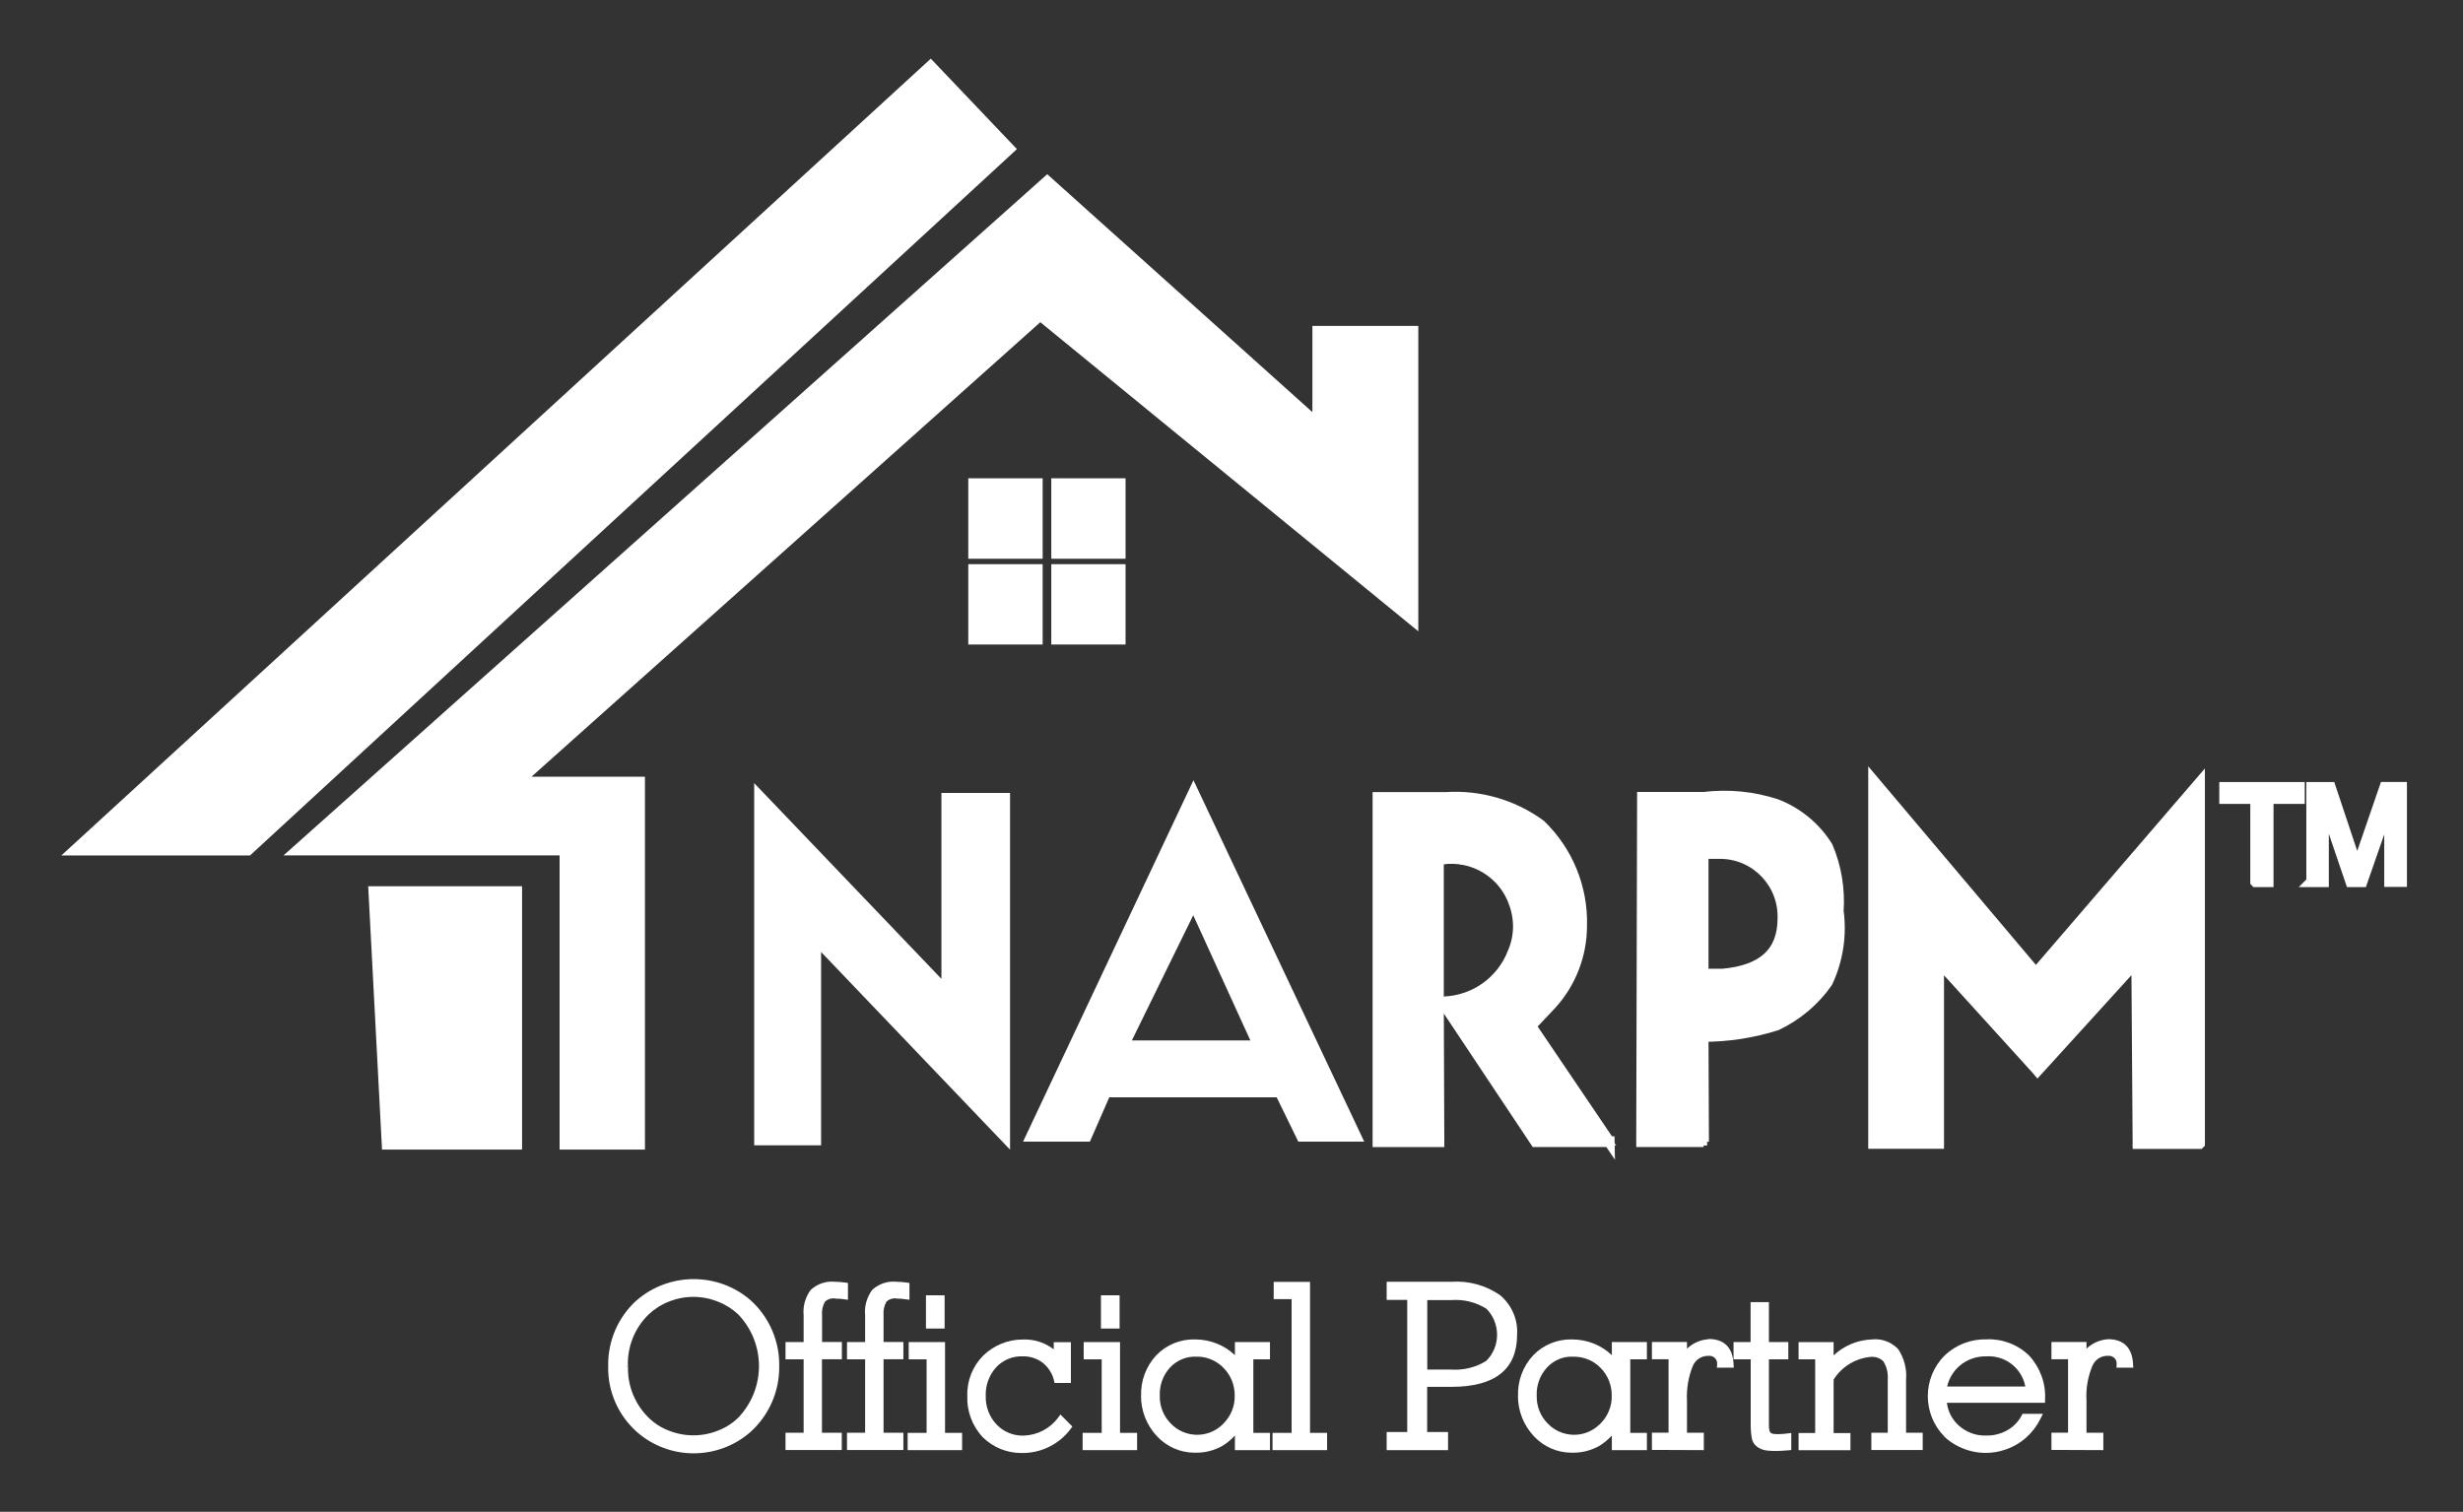 <?xml version="1.0" encoding="UTF-8"?>
<svg id="Layer_1" xmlns="http://www.w3.org/2000/svg" width="231.12" height="141.89" viewBox="0 0 231.12 141.89">
  <rect x="0" y="0" width="231.12" height="141.89" fill="#333333" stroke="none"/>
  <defs>
    <style>
      .cls-1, .cls-2 {
        fill: #fff;
      }

      .cls-2 {
        stroke: #fff;
      }
    </style>
  </defs>
  <path id="Path_146" class="cls-1" d="M132.94,58.94v-28.19h-9.63v8.28l-25.04-22.47L27,80.13h25.68v27.61h7.71v-34.67h-10.92l48.14-43.02,35.33,28.89Z"/>
  <path id="Path_147" class="cls-1" d="M60.53,107.89h-8.02v-27.61h-25.91l.3-.26L98.27,16.35l.1.09,24.78,22.24v-8.09h9.94v28.66l-35.47-29.01-47.75,42.66h10.65v34.98ZM52.82,107.58h7.42v-34.36h-11.18l.3-.27,48.25-43.1.1.08,35.06,28.68v-27.7h-9.32v8.47l-25.2-22.61L27.4,79.97h25.43v27.61Z"/>
  <path id="Path_148" class="cls-1" d="M6.15,80.14h17.25L95.21,13.99l-7.87-8.28L6.15,80.14Z"/>
  <path id="Path_149" class="cls-1" d="M87.33,5.93l7.65,8.05L23.34,79.99H6.54L87.33,5.93ZM87.35,5.5L6.04,80.03l-.29.26h17.71L95.31,14.1l.11-.11-8.08-8.49Z"/>
  <path id="Path_150" class="cls-1" d="M34.7,83.34h14.13v24.39h-12.84l-1.28-24.39Z"/>
  <path id="Path_151" class="cls-1" d="M48.98,107.89h-13.14v-.15l-1.29-24.56h14.44v24.7ZM36.13,107.58h12.54v-24.09h-13.8l1.26,24.09Z"/>
  <rect id="Rectangle_69" class="cls-1" x="91.02" y="45.05" width="6.67" height="7.22"/>
  <path id="Path_152" class="cls-1" d="M97.84,52.44h-6.98v-7.55h6.98v7.55ZM91.18,52.13h6.36v-6.93h-6.36v6.93Z"/>
  <rect id="Rectangle_70" class="cls-1" x="98.8" y="45.05" width="6.67" height="7.22"/>
  <path id="Path_153" class="cls-1" d="M105.62,52.44h-6.97v-7.55h6.97v7.55ZM98.96,52.13h6.36v-6.93h-6.36v6.93Z"/>
  <rect id="Rectangle_71" class="cls-1" x="91.02" y="53.11" width="6.67" height="7.23"/>
  <path id="Path_154" class="cls-1" d="M97.84,60.49h-6.98v-7.54h6.98v7.54ZM91.18,60.17h6.36v-6.91h-6.36v6.91Z"/>
  <rect id="Rectangle_72" class="cls-1" x="98.8" y="53.11" width="6.67" height="7.23"/>
  <path id="Path_155" class="cls-1" d="M105.62,60.49h-6.97v-7.54h6.97v7.54ZM98.96,60.17h6.36v-6.91h-6.36v6.91Z"/>
  <path id="Path_156" class="cls-1" d="M94.62,107.52l-17.73-18.55v18.37h-5.97v-33.45l17.57,18.37v-17.68h6.13v32.93Z"/>
  <path id="Path_157" class="cls-1" d="M94.78,107.9l-17.73-18.55v18.14h-6.28v-33.99l17.57,18.37v-17.45h6.44v33.47ZM71.08,107.19h5.66v-18.6l17.73,18.55v-32.39h-5.82v17.91l-17.57-18.37v32.91Z"/>
  <path id="Path_158" class="cls-1" d="M127.76,107h-5.84l-2.03-4.16h-15.91l-1.82,4.16h-5.93l15.74-33.4,15.78,33.4ZM117.57,97.81l-5.59-12.26-6.02,12.26h11.61Z"/>
  <path id="Path_159" class="cls-1" d="M128.01,107.15h-6.18l-2.03-4.16h-15.71l-1.82,4.16h-6.27l15.99-33.92.14.29,15.89,33.64ZM122.02,106.85h5.51l-15.55-32.89-15.5,32.89h5.58l1.82-4.16h16.1l2.03,4.16ZM117.81,97.96h-12.09l6.26-12.78,5.83,12.78ZM106.22,97.65h11.11l-5.36-11.75-5.76,11.75Z"/>
  <g id="Group_79">
    <g id="Group_16124">
      <path id="Path_160" class="cls-2" d="M142.26,84.81c-.88-3.01-3.37-4.45-7.45-4.33v13.7l.04,12.83h-5.43v-32.03h6.26c3.12-.2,6.22.7,8.74,2.56,2.54,2.44,3.92,5.84,3.81,9.36.01,2.69-.99,5.29-2.82,7.28l-1.99,2.08,7.29,10.75h-6.55l-8.55-12.82c2.89-.15,5.42-1.98,6.46-4.67.66-1.48.72-3.16.17-4.68"/>
      <path id="Path_161" class="cls-2" d="M151.01,107.15h-6.92l-8.72-13.1.24-.03c2.83-.15,5.31-1.94,6.34-4.58.64-1.45.7-3.09.17-4.58h0c-.95-2.89-3.85-4.67-6.85-4.22h-.29v13.54l.05,12.98h-5.73v-32.32h6.41c3.16-.2,6.29.71,8.84,2.58,2.56,2.47,3.97,5.91,3.87,9.47,0,2.73-1.02,5.37-2.87,7.39l-1.9,2.01,7.36,10.88ZM144.25,106.84h6.17l-7.2-10.6,2.07-2.17c1.79-1.96,2.78-4.51,2.77-7.16.1-3.47-1.26-6.82-3.76-9.24-2.5-1.82-5.55-2.71-8.64-2.52h-6.1v31.69h5.12l-.04-12.67v-13.83h.15c4.14-.11,6.71,1.37,7.61,4.44.56,1.56.5,3.27-.17,4.79-1.03,2.67-3.49,4.51-6.34,4.73l8.36,12.54Z"/>
      <path id="Path_162" class="cls-2" d="M172.33,85.51c.3,2.25-.05,4.53-1,6.59-1.2,1.72-2.83,3.09-4.72,3.99-2.25.7-4.6,1.05-6.96,1.04l.04,9.88h-5.51l.09-32.03h5.59c2.27-.28,4.58-.06,6.75.65,1.96.75,3.62,2.12,4.72,3.9.8,1.89,1.14,3.93,1,5.98M167.45,86.2c.09-3.36-2.56-6.15-5.92-6.24-.01,0-.03,0-.04,0h-1.83v11.61h1.99c3.86-.35,5.8-2.14,5.8-5.38"/>
      <path id="Path_163" class="cls-2" d="M159.86,107.15h-5.82v-.15l.08-32.17h5.75c2.29-.28,4.61-.06,6.81.66,1.99.76,3.68,2.16,4.81,3.97.81,1.91,1.15,3.98,1.01,6.05.31,2.27-.05,4.59-1.02,6.67-1.21,1.74-2.86,3.13-4.78,4.04-2.23.7-4.54,1.06-6.88,1.06l.04,9.88ZM154.35,106.85h5.2l-.04-9.88h.15c2.34.01,4.68-.34,6.91-1.03,1.86-.88,3.45-2.23,4.63-3.92.93-2.03,1.27-4.28.97-6.5h0c.14-2.02-.19-4.04-.98-5.91-1.09-1.75-2.72-3.09-4.65-3.83-2.15-.7-4.43-.91-6.67-.63h-5.44l-.09,31.7ZM159.67,91.73h-.15v-11.92h1.98c3.45.07,6.19,2.92,6.12,6.37,0,0,0,0,0,.01h0c0,3.32-2.01,5.18-5.94,5.53h-2ZM159.82,91.42h1.83c3.79-.34,5.65-2.05,5.65-5.22.1-3.26-2.45-5.98-5.71-6.09-.04,0-.08,0-.12,0h-1.65v11.3Z"/>
      <path id="Path_164" class="cls-2" d="M206.23,107.17h-5.47l-.13-17.33-9.46,10.4-9.46-10.4v17.33h-5.8v-33.45l15.08,17.86,15.2-17.68.02,33.27Z"/>
      <path id="Path_165" class="cls-2" d="M206.39,107.33h-5.77l-.12-17.09-9.3,10.23-.11-.13-9.17-10.1v17.08h-6.11v-34.03l15.23,18.04,15.36-17.86v33.85ZM200.92,107.02h5.16v-32.71l-15.05,17.5-14.92-17.67v32.87h5.49v-17.58l9.6,10.57,9.6-10.57.13,17.57Z"/>
      <path id="Path_166" class="cls-2" d="M211.66,82.75v-7.8h-2.91v-1.05h7.02v1.05h-2.93v7.81h-1.17Z"/>
      <path id="Path_167" class="cls-2" d="M216.92,82.75v-8.85h1.76l2.09,6.27c.19.57.34,1.02.42,1.31.1-.32.26-.8.47-1.43l2.12-6.16h1.58v8.85h-1.13v-7.39l-2.58,7.41h-1.06l-2.56-7.53v7.53h-1.12Z"/>
      <g>
        <path class="cls-1" d="M59.76,122.02c-1.76,1.58-2.74,3.84-2.69,6.21-.05,2.35.93,4.59,2.69,6.16,1.52,1.34,3.43,2.01,5.33,2.01s3.82-.67,5.34-2.01c.86-.78,1.53-1.71,2-2.77.47-1.07.7-2.21.69-3.37.05-2.36-.93-4.63-2.69-6.22-3.04-2.64-7.62-2.64-10.67,0ZM58.7,128.23h0s.22-.01.22-.01c-.07-1.81.64-3.58,1.93-4.84.56-.53,1.2-.94,1.92-1.22,1.48-.59,3.11-.59,4.59,0,.72.28,1.36.69,1.91,1.2,2.6,2.72,2.6,6.98,0,9.7-.55.53-1.19.94-1.9,1.21-1.48.59-3.12.59-4.61,0-.71-.27-1.35-.68-1.89-1.21-1.29-1.26-2-3.01-1.94-4.82h-.25Z"/>
        <path class="cls-1" d="M78.4,121.88c.27,0,.54.02.8.06l.37.05v-1.58l-.29-.04c-.31-.04-.63-.07-.91-.07-.82-.09-1.65.18-2.26.73l-.05.05c-.5.69-.73,1.53-.65,2.34v2.54h-1.7v1.62h1.7v6.89h-1.7v1.62h5.28s0-1.62,0-1.62h-1.86v-6.9h1.87v-1.62h-1.86v-2.51c-.04-.44.05-.88.27-1.27.26-.24.6-.35.98-.3Z"/>
        <path class="cls-1" d="M84.17,121.88c.27,0,.54.02.8.06l.37.05v-1.58l-.29-.04c-.31-.04-.63-.07-.91-.07-.82-.09-1.65.18-2.26.73l-.05.05c-.5.69-.73,1.53-.65,2.34v2.54h-1.7v1.62h1.7v6.89h-1.7v1.62h5.29s0-1.62,0-1.62h-1.86v-6.9h1.86v-1.62h-1.86v-2.51c-.04-.44.05-.88.27-1.27.26-.24.6-.35.98-.3Z"/>
        <polygon class="cls-1" points="88.68 125.96 85.27 125.96 85.27 127.58 86.95 127.58 86.95 134.48 85.17 134.48 85.17 136.1 90.28 136.1 90.28 134.48 88.68 134.48 88.68 125.96"/>
        <rect class="cls-1" x="86.89" y="121.57" width="1.75" height="3.12"/>
        <path class="cls-1" d="M99.29,133.06c-.78,1.03-1.96,1.64-3.25,1.68-.96.02-1.87-.36-2.52-1.04-.68-.71-1.05-1.68-1.02-2.69-.04-.98.32-1.96.98-2.69.64-.68,1.55-1.06,2.49-1.02.67-.02,1.33.19,1.86.59.53.42.91,1,1.07,1.66l.06.25h1.53v-3.83h-1.61v.67c-.83-.64-1.87-.97-2.92-.92-1.38,0-2.69.54-3.69,1.5-1,1-1.55,2.38-1.5,3.8-.06,1.42.47,2.83,1.45,3.87.96.95,2.26,1.48,3.6,1.48.07,0,.15,0,.22,0,1.73-.02,3.38-.86,4.42-2.25l.17-.23-1.12-1.13-.23.3Z"/>
        <rect class="cls-1" x="103.31" y="121.57" width="1.75" height="3.12"/>
        <polygon class="cls-1" points="105.1 125.96 101.69 125.96 101.69 127.58 103.38 127.58 103.38 134.48 101.59 134.48 101.59 136.1 106.7 136.1 106.7 134.48 105.1 134.48 105.1 125.96"/>
        <path class="cls-1" d="M115.88,127.19c-1-.96-2.34-1.48-3.74-1.48-1.36-.04-2.69.5-3.64,1.49-.96,1.03-1.48,2.42-1.42,3.82h-.01c0,.7.13,1.39.39,2.04.26.65.63,1.23,1.11,1.74.91.98,2.19,1.54,3.51,1.54.07,0,.14,0,.21,0,.82,0,1.62-.21,2.35-.6.46-.27.88-.61,1.24-1.01v1.37h3.29v-1.62h-1.56v-6.9h1.56v-1.62h-3.29v1.23ZM114.7,133.71c-1.36,1.31-3.53,1.26-4.84-.11-.68-.68-1.05-1.63-1.03-2.59h0c-.04-.99.3-1.94.97-2.67.63-.67,1.52-1.05,2.45-1.01.96-.03,1.89.36,2.56,1.05.69.69,1.07,1.65,1.05,2.64.02.96-.37,1.9-1.05,2.58l-.1.1ZM107.32,131.02s0,0,0,0h-.2s.2,0,.2,0Z"/>
        <polygon class="cls-1" points="122.93 120.31 119.52 120.31 119.52 121.93 121.2 121.93 121.2 134.48 119.41 134.48 119.41 136.1 124.53 136.1 124.53 134.48 122.93 134.48 122.93 120.31"/>
        <path class="cls-1" d="M140.74,121.54c-1.33-.91-2.94-1.35-4.52-1.24h-6.1v1.7h1.93v12.4h-1.93v1.7h5.76v-1.7h-1.96v-4.24h2.3c4.07,0,6.14-1.65,6.14-4.89.09-1.42-.5-2.8-1.62-3.73ZM140.48,125.3c0,.92-.37,1.78-1.02,2.43-.98.61-2.14.89-3.31.81h-2.22v-6.52s2.24,0,2.24,0c1.17-.09,2.32.19,3.31.81.65.66,1.01,1.54,1,2.48Z"/>
        <path class="cls-1" d="M151.25,127.19c-1-.96-2.34-1.48-3.74-1.48-1.36-.03-2.69.5-3.64,1.49-.96,1.03-1.48,2.42-1.42,3.82h-.01c0,.7.13,1.39.39,2.04.26.65.63,1.23,1.11,1.74.91.98,2.19,1.54,3.51,1.54.07,0,.14,0,.21,0,.82,0,1.62-.21,2.35-.6.46-.27.88-.61,1.24-1.01v1.37h3.29v-1.62h-1.56v-6.9h1.56v-1.62h-3.29v1.23ZM150.07,133.71c-1.36,1.31-3.53,1.26-4.84-.11-.68-.68-1.05-1.63-1.03-2.59h0c-.04-.99.3-1.94.97-2.67.63-.67,1.51-1.06,2.46-1.01.99-.01,1.89.36,2.56,1.05.69.69,1.07,1.65,1.05,2.64.02.96-.37,1.9-1.05,2.58l-.1.1ZM142.69,131.02s0,0,0,0h-.2s.2,0,.2,0Z"/>
        <path class="cls-1" d="M160.33,125.69h0c-.77.05-1.49.37-2.03.89v-.63h-3.29v1.62h1.56v6.89h-1.56v1.62l4.87.02v-1.63h-1.58v-2.98c-.06-1.12.13-2.26.55-3.29.24-.58.8-.95,1.46-.95.01,0,.02,0,.03,0,.04,0,.07,0,.11,0,.19.01.37.1.5.24.13.14.19.33.18.52l-.02.35h1.58l-.02-.34c-.07-1.53-.87-2.35-2.34-2.35Z"/>
        <path class="cls-1" d="M166.82,134.6c-.12,0-.23,0-.35-.02-.07,0-.13-.02-.19-.04-.06-.02-.11-.05-.17-.11-.03-.07-.06-.13-.07-.16-.02-.08-.03-.15-.04-.26-.02-.12-.01-.23-.01-.32v-6.11h1.82v-1.62h-1.82v-3.75h-1.72v3.75h-1.6v1.62h1.61v5.86c0,.38,0,.67.02.86.01.22.04.44.08.64.03.23.12.44.28.64.13.14.28.26.46.35.22.12.45.18.69.21.24.03.54.04.89.04.25,0,.6-.02,1.09-.06l.3-.03v-1.6l-.38.05c-.29.04-.59.06-.89.06Z"/>
        <path class="cls-1" d="M178.86,129.47c.08-.98-.17-1.98-.74-2.85-.64-.67-1.55-1.01-2.45-.91-1.36.05-2.64.58-3.61,1.5v-1.25h-3.29v1.62h1.56v6.91h-1.56v1.62h4.87s0-1.61,0-1.61h-1.58v-5.02c.76-1.21,2.05-2,3.47-2.13.45-.05.93.13,1.2.42.31.49.45,1.08.41,1.68v5.02h-1.54v1.62h4.82v-1.62h-1.56v-5Z"/>
        <path class="cls-1" d="M186.41,125.71c-1.46-.05-2.9.51-3.95,1.53-2.08,2.09-2.08,5.49,0,7.59l.06-.06-.07.07c.41.38.86.69,1.36.93.8.39,1.66.59,2.52.59.62,0,1.24-.1,1.85-.31,1.45-.49,2.61-1.52,3.29-2.89l.23-.47h-1.91l-.09.17c-.31.58-.78,1.06-1.35,1.38-.6.33-1.27.51-1.97.49-.95.04-1.88-.31-2.59-.95-.61-.55-1-1.31-1.1-2.12h9.21v-.31c.09-1.51-.46-3-1.49-4.12-1.06-1.04-2.52-1.59-3.98-1.53ZM190.06,130.13h-7.35c.18-.76.59-1.45,1.19-1.96.69-.58,1.57-.89,2.49-.87,1.79-.11,3.33,1.11,3.66,2.83Z"/>
        <path class="cls-1" d="M200.18,128.38l-.02-.34c-.07-1.53-.87-2.35-2.34-2.35h0c-.77.05-1.49.37-2.03.89v-.63h-3.29v1.62h1.56v6.89h-1.56v1.62l4.87.02v-1.63h-1.58v-2.98c-.07-1.12.12-2.26.55-3.29.25-.59.82-.98,1.49-.95.03,0,.07,0,.11,0,.19.01.37.1.5.24.13.14.19.33.18.52l-.02.35h1.58Z"/>
      </g>
    </g>
  </g>
</svg>